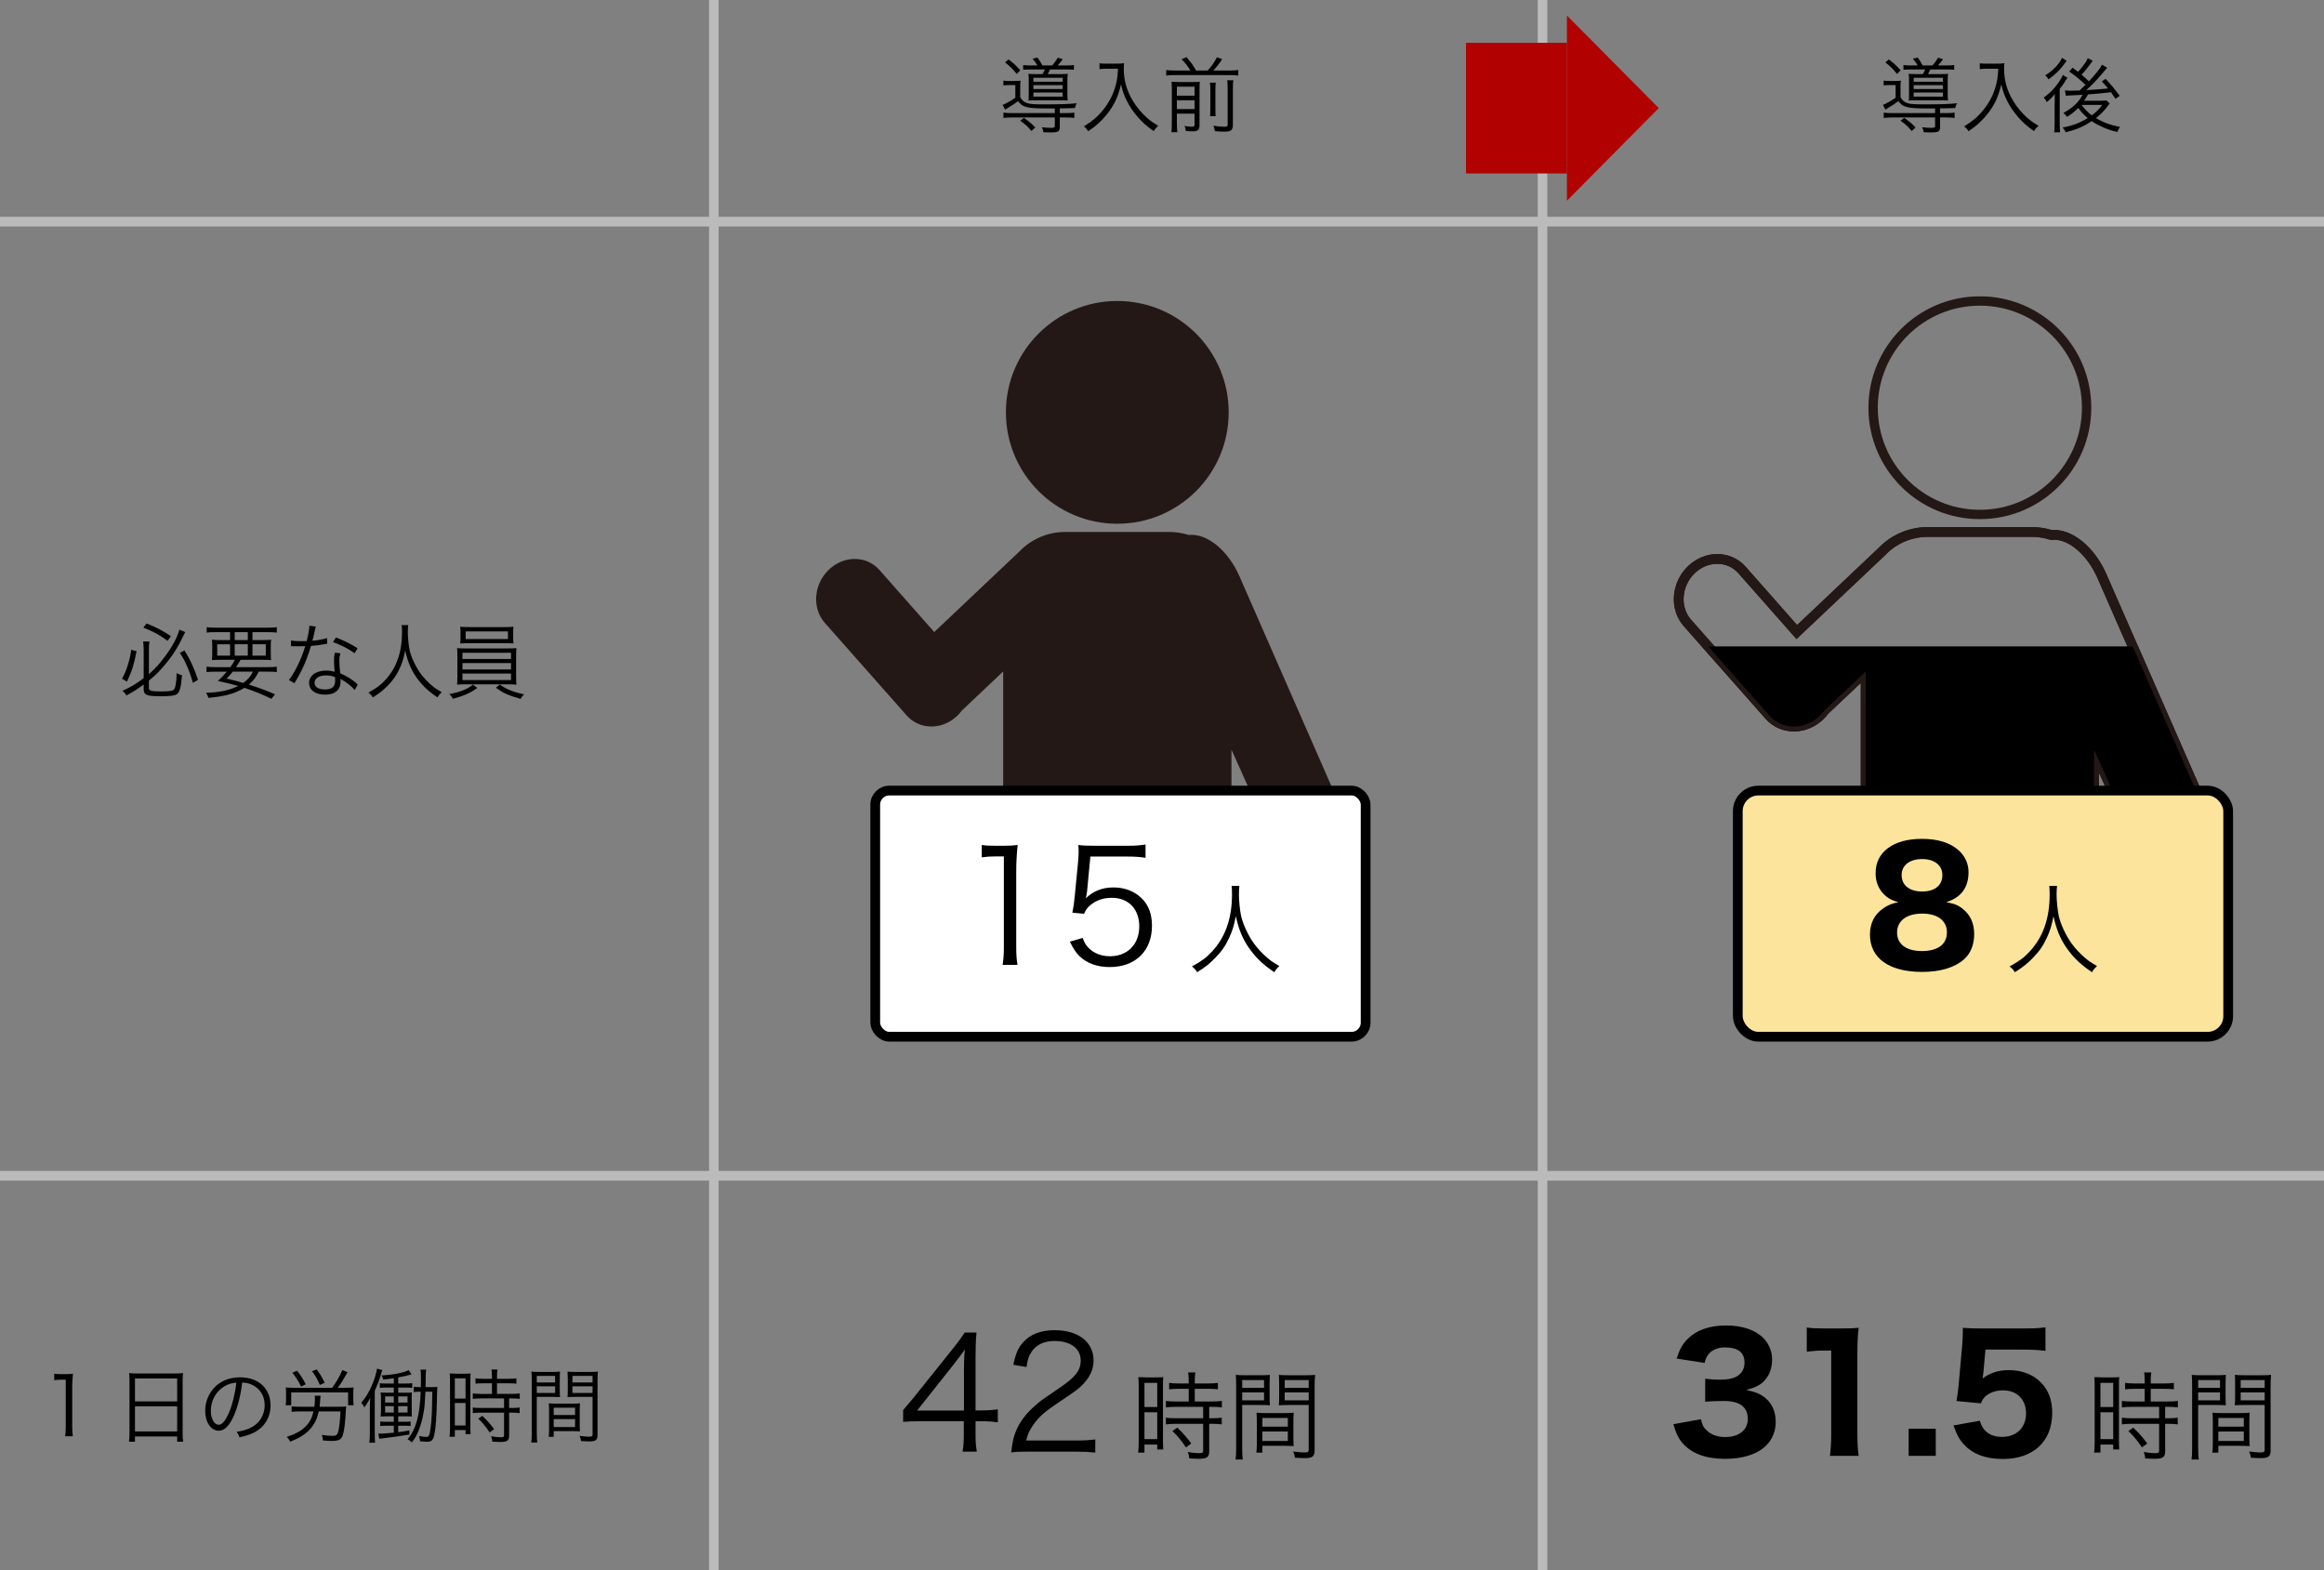 <?xml version="1.0" encoding="UTF-8"?>
<svg id="b" data-name="レイヤー 2" xmlns="http://www.w3.org/2000/svg" width="412.484" height="278.699" xmlns:xlink="http://www.w3.org/1999/xlink" viewBox="0 0 412.484 278.699">
  <rect x="0" y="0" width="412.484" height="278.699" fill="#808080" stroke="none"/>
  <defs>
    <clipPath id="d">
      <rect x="135.075" y="39.337" width="124.315" height="119.677" fill="none" stroke-width="0"/>
    </clipPath>
    <clipPath id="e">
      <rect x="288.169" y="39.337" width="124.315" height="119.677" fill="none" stroke-width="0"/>
    </clipPath>
    <clipPath id="f">
      <rect x="288.169" y="114.74" width="124.315" height="44.274" fill="none" stroke-width="0"/>
    </clipPath>
  </defs>
  <g id="c" data-name="レイヤー 1">
    <g>
      <g>
        <path d="m187.218,19.25h-1.248c-3.686,0-4.455-.189-5.281-1.307-.566.45-.74.566-1.931,1.292-.087.043-.131.072-.362.218l-.45-.827q.146-.044.275-.116c.015-.015.073-.029.16-.073.639-.305,1.189-.638,1.828-1.088v-2.249h-1.045c-.565,0-.769.015-1.073.058v-.855c.333.058.58.072,1.132.072h.812c.493,0,.798-.015,1.103-.058-.043.333-.058.581-.058,1.306v1.64c.333.566.667.856,1.204,1.03.493.174,1.233.232,2.932.232,3.004,0,4.73-.059,5.905-.203-.188.319-.261.493-.333.856-.522.029-1.698.043-2.685.058v.842h1.073c.683,0,1.104-.029,1.51-.087v.943c-.421-.058-.856-.087-1.524-.087h-1.059v1.64c0,.871-.232,1.016-1.64,1.016-.436,0-.813-.014-1.263-.029-.059-.377-.116-.566-.29-.886.696.073,1.189.102,1.668.102.522,0,.639-.058.639-.363v-1.48h-7.604c-.653,0-1.074.029-1.509.087v-.943c.406.058.827.087,1.509.087h7.604v-.827Zm-8.213-8.707c.929.711,1.306,1.06,2.09,1.93l-.639.653c-.683-.871-1.146-1.32-2.061-2.046l.609-.537Zm4.062,12.712c-.652-.798-1.146-1.248-1.987-1.814l.639-.522c.827.551,1.335.987,2.031,1.698l-.683.639Zm1.06-11.638c-.232-.406-.493-.784-.856-1.19l.856-.218c.319.407.624.886.886,1.408h1.741c.377-.436.667-.827,1.001-1.379l.871.275c-.349.465-.596.77-.9,1.104h1.437c.711,0,1.104-.015,1.437-.073v.841c-.377-.043-.798-.058-1.437-.058h-2.786c-.159.333-.29.58-.421.827h2.148c.726,0,1.088-.015,1.407-.059-.044.363-.058.697-.058,1.263v2.191c0,.595.014.986.058,1.291-.319-.028-.653-.043-1.161-.043h-4.367c-.552,0-.987.015-1.437.043.028-.275.043-.565.043-1.189v-2.322c0-.566-.015-.929-.058-1.234.319.044.769.059,1.538.059h.957c.175-.291.291-.494.436-.827h-2.365c-.653,0-1.073.015-1.494.058v-.841c.377.058.739.073,1.465.073h1.06Zm-.711,2.888h5.195v-.697h-5.195v.697Zm0,1.306h5.195v-.696h-5.195v.696Zm0,1.335h5.195v-.726h-5.195v.726Z" stroke-width="0"/>
        <path d="m196.252,12.197c-.275,0-.624.029-1.103.072v-1.044c.29.058.58.073,1.103.073h1.916c.696,0,1.059-.029,1.35-.087-.044.362-.059.638-.059.957,0,1.829.392,3.454,1.233,5.064.566,1.089,1.277,2.061,2.177,3.004.856.871,1.407,1.306,2.714,2.104-.392.333-.493.435-.812.929-1.263-.886-1.944-1.48-2.815-2.481-.842-.958-1.582-2.061-2.075-3.135-.436-.914-.653-1.553-.914-2.685-.45,1.93-1.045,3.309-2.031,4.702-.537.769-1.205,1.509-1.959,2.205-.537.494-.915.798-1.829,1.422-.231-.377-.421-.595-.783-.856,1.582-.987,2.409-1.698,3.366-2.859,1.045-1.277,1.785-2.67,2.235-4.223.275-.987.392-1.712.464-3.164h-2.177Z" stroke-width="0"/>
        <path d="m211.279,12.516c-.493-.798-.769-1.161-1.553-2.017l.871-.348c1.016,1.219,1.161,1.422,1.683,2.365h2.075c.711-.784,1.118-1.35,1.64-2.351l.929.348c-.58.856-1.088,1.495-1.566,2.003h2.975c.653,0,1.06-.029,1.451-.087v.986c-.421-.058-.827-.087-1.451-.087h-9.896c-.609,0-1.002.029-1.451.087v-.986q.464.072,1.451.087h2.844Zm-2.395,9.403c0,.769.029,1.175.088,1.538h-1.06c.058-.406.072-.842.072-1.567v-6.095c0-.711-.015-.958-.043-1.291.479.043.827.058,1.407.058h2.278c.798,0,1.016-.015,1.32-.058-.029.333-.044.711-.044,1.538v6.152c0,.871-.275,1.117-1.219,1.117-.305,0-.652-.014-1.204-.058-.072-.421-.102-.537-.232-.899.522.102.943.145,1.263.145.421,0,.508-.072.508-.377v-1.944h-3.135v1.741Zm3.135-4.934v-1.597h-3.135v1.597h3.135Zm0,2.379v-1.567h-3.135v1.567h3.135Zm3.772-4.687c-.058.349-.072.581-.072,1.364v2.945c0,1.103,0,1.292.059,1.64h-1.017c.044-.362.059-.609.059-1.625v-2.96c0-.74-.015-.958-.072-1.364h1.044Zm3.12-.436c-.072.377-.087.77-.087,1.567v6.283c0,1.016-.305,1.277-1.494,1.277-.494,0-.973-.029-1.698-.087-.058-.363-.116-.595-.275-.973.769.131,1.393.188,1.872.188.565,0,.667-.058.667-.435v-6.284c0-.87-.015-1.132-.087-1.538h1.103Z" stroke-width="0"/>
      </g>
      <g>
        <path d="m343.46,19.25h-1.248c-3.686,0-4.455-.189-5.282-1.307-.565.45-.74.566-1.93,1.292-.087.043-.131.072-.363.218l-.449-.827q.145-.044.275-.116c.015-.015.072-.029.16-.073.638-.305,1.189-.638,1.828-1.088v-2.249h-1.045c-.565,0-.77.015-1.074.058v-.855c.334.058.581.072,1.132.072h.813c.493,0,.798-.015,1.103-.058-.044.333-.059.581-.059,1.306v1.64c.334.566.668.856,1.205,1.03.493.174,1.233.232,2.931.232,3.004,0,4.731-.059,5.906-.203-.188.319-.261.493-.334.856-.522.029-1.697.043-2.685.058v.842h1.074c.682,0,1.103-.029,1.509-.087v.943c-.421-.058-.855-.087-1.523-.087h-1.06v1.64c0,.871-.231,1.016-1.64,1.016-.435,0-.812-.014-1.262-.029-.059-.377-.116-.566-.291-.886.697.073,1.19.102,1.669.102.522,0,.639-.058.639-.363v-1.48h-7.604c-.653,0-1.074.029-1.51.087v-.943c.406.058.827.087,1.51.087h7.604v-.827Zm-8.213-8.707c.929.711,1.306,1.06,2.089,1.93l-.638.653c-.683-.871-1.146-1.32-2.062-2.046l.61-.537Zm4.062,12.712c-.652-.798-1.146-1.248-1.988-1.814l.639-.522c.827.551,1.335.987,2.032,1.698l-.683.639Zm1.06-11.638c-.232-.406-.493-.784-.856-1.19l.856-.218c.319.407.624.886.885,1.408h1.741c.378-.436.668-.827,1.002-1.379l.87.275c-.348.465-.595.77-.899,1.104h1.437c.711,0,1.103-.015,1.437-.073v.841c-.377-.043-.798-.058-1.437-.058h-2.786c-.159.333-.29.58-.421.827h2.147c.726,0,1.089-.015,1.408-.059-.044.363-.059.697-.059,1.263v2.191c0,.595.015.986.059,1.291-.319-.028-.653-.043-1.161-.043h-4.368c-.551,0-.986.015-1.437.043.029-.275.044-.565.044-1.189v-2.322c0-.566-.015-.929-.059-1.234.319.044.77.059,1.539.059h.957c.175-.291.29-.494.436-.827h-2.365c-.653,0-1.074.015-1.495.058v-.841c.378.058.74.073,1.466.073h1.06Zm-.711,2.888h5.194v-.697h-5.194v.697Zm0,1.306h5.194v-.696h-5.194v.696Zm0,1.335h5.194v-.726h-5.194v.726Z" stroke-width="0"/>
        <path d="m352.494,12.197c-.275,0-.624.029-1.103.072v-1.044c.29.058.58.073,1.103.073h1.915c.697,0,1.06-.029,1.35-.087-.043.362-.058.638-.058.957,0,1.829.392,3.454,1.233,5.064.565,1.089,1.277,2.061,2.177,3.004.856.871,1.407,1.306,2.714,2.104-.393.333-.494.435-.813.929-1.262-.886-1.944-1.48-2.814-2.481-.842-.958-1.582-2.061-2.075-3.135-.436-.914-.653-1.553-.914-2.685-.45,1.93-1.045,3.309-2.032,4.702-.536.769-1.204,1.509-1.959,2.205-.536.494-.914.798-1.828,1.422-.232-.377-.421-.595-.783-.856,1.581-.987,2.408-1.698,3.366-2.859,1.045-1.277,1.785-2.67,2.234-4.223.276-.987.393-1.712.465-3.164h-2.177Z" stroke-width="0"/>
        <path d="m364.677,18.626c.015-.494.015-.827.015-1.03q0-.102.015-.915c-.436.566-.769.915-1.437,1.437-.174-.363-.246-.494-.537-.798,1.017-.711,1.814-1.509,2.54-2.54.436-.609.696-1.06.855-1.48l.827.508c-.159.203-.231.319-.421.638-.188.334-.551.827-.957,1.321v5.993c0,.754.029,1.292.072,1.727h-1.06c.059-.407.087-.929.087-1.684v-3.178Zm2.134-7.822q-.116.145-.334.435c-.812,1.146-1.756,2.061-2.888,2.845-.188-.334-.319-.494-.58-.711,1.363-.827,2.481-2.003,2.989-3.105l.812.537Zm4.614-.029c-.116.159-.159.203-.362.522-.465.653-1.017,1.335-1.611,1.959.595.508.812.711,1.307,1.175,1.262-1.35,2.002-2.292,2.321-2.946l.914.537c-.145.159-.232.261-.58.682-.958,1.176-1.828,2.09-3.12,3.294q2.018-.116,3.875-.29c-.363-.45-.581-.682-1.132-1.248l.682-.464c.986,1.044,1.553,1.727,2.511,3.018l-.755.522c-.392-.58-.508-.754-.798-1.161q-2.481.276-4.078.377c-.275.522-.362.653-.696,1.132h2.757c.522,0,.958-.029,1.19-.072l.595.551q-.131.146-.334.436c-.493.711-1.306,1.538-2.104,2.162,1.248.755,2.729,1.292,4.267,1.553-.232.363-.232.377-.479.914-1.364-.333-2.046-.58-3.266-1.189-.595-.291-.899-.479-1.276-.74-1.538,1.016-2.729,1.523-4.614,1.974-.16-.363-.232-.465-.552-.842,1.712-.305,3.047-.812,4.455-1.669-.77-.682-1.19-1.117-1.669-1.813-.566.595-1.161,1.073-1.988,1.596-.174-.246-.377-.464-.653-.696,1.611-.871,2.729-1.916,3.41-3.222-.102,0-.855.044-2.278.116-.42.029-.449.029-.696.072l-.159-.972c.261.043.595.058,1.045.058q.261,0,1.553-.043.783-.74,1.044-1.002c-1.001-.957-1.552-1.407-2.901-2.379l.624-.667c.551.421.726.566.957.74.812-.871,1.538-1.887,1.728-2.424l.87.45Zm-1.959,7.851c.566.769,1.06,1.277,1.8,1.843.812-.595,1.35-1.132,1.843-1.843h-3.643Z" stroke-width="0"/>
      </g>
      <g>
        <g clip-path="url(#d)">
          <path d="m218.078,73.194c0,10.919-8.851,19.77-19.77,19.77s-19.77-8.851-19.77-19.77,8.851-19.77,19.77-19.77,19.77,8.851,19.77,19.77Z" fill="#231816" stroke-width="0"/>
          <path d="m236.909,140.898l-16.896-38.554c-2.049-4.737-5.843-7.726-9.025-7.385-1.098-.349-2.269-.541-3.487-.541h-18.383c-3.255,0-6.182,1.348-8.207,3.493l-.026.022-15.068,14.253-9.729-11.019c-2.309-2.605-6.347-2.61-9.019-.011-2.672,2.598-2.967,6.816-.658,9.421l14.518,16.42c2.308,2.605,6.347,2.61,9.019.012.285-.277.537-.576.768-.886l7.335-6.938v97.352c0,4.749,2.183,8.599,4.875,8.599h8.097c2.692,0,4.875-3.85,4.875-8.599v-28.059h4.823v28.059c0,4.749,2.183,8.599,4.875,8.599h8.097c2.693,0,4.875-3.85,4.875-8.599v-83.486l6.07,13.539c2.355,5.442,7.011,8.579,10.399,7.007,3.388-1.571,4.227-7.256,1.871-12.698Z" fill="#231816" stroke-width="0"/>
        </g>
        <rect x="155.347" y="140.327" width="87.036" height="43.691" rx="2.497" ry="2.497" fill="#fff" stroke="#000" stroke-miterlimit="10" stroke-width="1.73"/>
        <g>
          <path d="m174.25,149.98c.723.111,1.252.14,2.309.14h1.752c.946,0,1.392-.028,2.31-.14-.167,1.697-.251,3.116-.251,4.618v13.519c0,1.308.056,2.114.223,3.144h-2.643c.167-.974.223-1.864.223-3.144v-16.105h-1.502c-.891,0-1.613.056-2.42.167v-2.198Z" stroke-width="0"/>
          <path d="m192.946,158.186q-.056.501-.223,1.252c1.335-1.279,2.948-1.919,4.868-1.919,2.03,0,3.755.667,5.007,1.892,1.252,1.196,1.864,2.837,1.864,4.896,0,4.479-2.921,7.344-7.511,7.344-2.17,0-3.979-.64-5.313-1.892-.695-.696-1.085-1.28-1.752-2.615l2.28-.667c.278.779.474,1.141.891,1.614.945,1.057,2.337,1.641,3.95,1.641,3.115,0,5.201-2.114,5.201-5.312,0-3.06-1.919-5.063-4.867-5.063-1.419,0-2.643.389-3.645,1.168-.668.528-.974.918-1.279,1.669l-2.087-.195c.223-1.084.307-1.669.418-2.865l.611-6.287c.056-.807.084-1.141.084-1.669,0-.39,0-.5-.056-1.196.862.111,1.308.14,2.948.14h5.73c1.502,0,2.142-.056,3.255-.223v2.364c-1.058-.167-1.947-.223-3.255-.223h-6.537l-.584,6.147Z" stroke-width="0"/>
          <path d="m219.98,157.255c-.052.294-.086.986-.086,1.54,0,1.021.173,2.786.38,3.755.295,1.384,1.229,3.426,2.232,4.845.692.969,1.627,1.956,2.561,2.734.554.467,1.004.761,2.008,1.35-.415.381-.605.588-.9,1.09-2.11-1.436-3.356-2.647-4.585-4.43-1.073-1.574-1.73-3.184-2.249-5.502-.312,1.644-.606,2.578-1.194,3.858-.605,1.332-1.367,2.439-2.475,3.547-.969,1.004-1.679,1.575-3.184,2.526-.294-.467-.502-.692-.935-1.021,1.748-.969,2.526-1.54,3.53-2.613,2.405-2.578,3.582-5.9,3.582-10.157,0-.727-.018-1.072-.069-1.522h1.384Z" stroke-width="0"/>
        </g>
      </g>
      <g>
        <path d="m160.297,250.291c.584-.667,1.225-1.447,1.809-2.142l7.037-8.79c.946-1.168,1.446-1.863,2.087-2.837h2.086c-.139,1.641-.167,2.503-.167,4.701v9.124h1.057c1.169,0,1.892-.056,2.894-.195v2.309c-1.029-.139-1.725-.194-2.921-.194h-1.029v2.392c0,1.335.056,1.975.223,3.004h-2.531c.167-.974.223-1.753.223-3.004v-2.392h-7.455c-1.558,0-2.393.027-3.311.111v-2.086Zm10.793-6.982c0-1.475.028-2.364.167-3.783-.584.834-1.279,1.752-2.086,2.782l-6.398,8.067h8.317v-7.065Z" stroke-width="0"/>
        <path d="m182.526,257.663c-1.752,0-2.17.027-3.06.139.306-2.197.39-2.614.807-3.672.695-1.752,1.863-3.282,3.616-4.784.974-.834,1.029-.862,4.256-3.06,2.754-1.864,3.672-3.088,3.672-4.785,0-2.114-1.78-3.477-4.618-3.477-1.835,0-3.198.612-4.033,1.808-.528.751-.778,1.419-.974,2.81l-2.336-.389c.417-2.002.834-2.976,1.752-4.005,1.252-1.419,3.144-2.142,5.591-2.142,4.201,0,6.899,2.114,6.899,5.396,0,1.418-.557,2.753-1.642,3.95-.835.946-1.558,1.475-4.729,3.589-2.198,1.474-3.088,2.253-4.006,3.421-.862,1.141-1.252,1.892-1.586,3.227h8.874c1.391,0,2.337-.056,3.394-.195v2.337c-1.112-.111-2.03-.167-3.422-.167h-8.456Z" stroke-width="0"/>
        <path d="m202.107,246.098c0-.727-.018-1.211-.069-1.661q.363.035,1.592.052h1.28c.883,0,1.177-.017,1.558-.052-.052.416-.052.692-.052,1.696v9.482c0,.83.018,1.28.052,1.661h-1.072v-.865h-2.268v1.419h-1.124c.069-.52.104-1.107.104-1.834v-9.897Zm1.021,3.651h2.268v-4.291h-2.268v4.291Zm0,5.693h2.268v-4.758h-2.268v4.758Zm6.039-8.928c-.605,0-1.229.034-1.661.086v-1.142c.433.069.917.104,1.644.104h1.835v-.554c0-.536-.035-.935-.104-1.401h1.281c-.069.45-.104.831-.104,1.401v.554h2.457c.71,0,1.194-.034,1.645-.104v1.142c-.45-.052-.986-.086-1.645-.086h-2.457v2.249h3.062c.762,0,1.315-.034,1.748-.104v1.159c-.467-.069-.969-.104-1.679-.104h-.57v2.024h.536c.762,0,1.263-.035,1.695-.104v1.194c-.502-.069-.969-.104-1.695-.104h-.536v4.845c0,1.107-.381,1.367-1.99,1.367-.277,0-.554-.018-1.558-.069-.034-.45-.104-.762-.276-1.142.675.121,1.453.208,1.973.208.657,0,.778-.069.778-.45v-4.758h-4.88c-.64,0-1.229.034-1.73.104v-1.194c.433.069.952.104,1.748.104h4.862v-2.024h-4.862c-.709,0-1.229.034-1.748.104v-1.159c.433.069,1.004.104,1.748.104h2.302v-2.249h-1.817Zm1.333,10.399c-.9-1.315-1.385-1.921-2.405-2.907l.848-.605c1.038.986,1.609,1.626,2.491,2.82l-.934.692Z" stroke-width="0"/>
        <path d="m220.477,257.12c0,.969.034,1.488.104,1.938h-1.28c.069-.468.104-1.004.104-1.938v-11.178c0-.848-.017-1.35-.068-1.903.484.052.934.069,1.816.069h2.475c.865,0,1.28-.018,1.765-.069-.034.484-.052,1.003-.052,1.644v2.146c0,.692.018,1.177.052,1.609-.467-.034-1.056-.052-1.747-.052h-3.167v7.734Zm0-10.78h3.876v-1.384h-3.876v1.384Zm0,2.215h3.876v-1.402h-3.876v1.402Zm9.084,6.558c0,.657.018,1.125.053,1.574-.485-.034-1.056-.052-1.766-.052h-3.789v1.211h-1.073c.069-.467.087-.917.087-1.626v-3.842c0-.623-.018-1.124-.052-1.626.519.052.934.069,1.713.069h3.166c.796,0,1.194-.018,1.714-.069-.035.484-.053.934-.053,1.626v2.734Zm-5.502-1.886h4.516v-1.54h-4.516v1.54Zm0,2.543h4.516v-1.678h-4.516v1.678Zm9.274,1.609c0,1.142-.363,1.437-1.765,1.437-.363,0-1.298-.035-1.73-.069-.069-.467-.156-.744-.312-1.107.813.104,1.54.173,1.903.173.709,0,.848-.086.848-.502v-7.925h-3.547c-.727,0-1.28.018-1.748.052.035-.45.052-.969.052-1.609v-2.146c0-.605-.017-1.125-.052-1.644.484.052.883.069,1.766.069h2.854c.9,0,1.315-.018,1.817-.069-.069.675-.087,1.125-.087,1.903v11.438Zm-5.312-11.04h4.257v-1.384h-4.257v1.384Zm0,2.215h4.257v-1.402h-4.257v1.402Z" stroke-width="0"/>
      </g>
      <g>
        <path d="m301.9,251.904c.223,1.029.444,1.474,1.029,2.003.807.779,1.946,1.168,3.282,1.168,2.447,0,4.005-1.252,4.005-3.227,0-2.086-1.418-3.171-4.2-3.171-1.391,0-2.336.028-3.365.139v-4.089c.834.111,1.78.167,2.643.167,1.362,0,2.42-.222,3.06-.64.835-.528,1.279-1.335,1.279-2.392,0-1.809-1.168-2.698-3.477-2.698-1.28,0-2.309.445-2.921,1.224-.334.417-.473.751-.695,1.53l-4.951-.779c.556-1.697,1.001-2.531,1.946-3.477,1.586-1.585,3.867-2.392,6.844-2.392,2.837,0,5.146.779,6.592,2.226.974.974,1.559,2.364,1.559,3.783,0,1.447-.418,2.698-1.225,3.616-.751.89-1.474,1.28-3.365,1.836,1.919.362,2.976.89,3.922,1.919.89,1.029,1.308,2.226,1.308,3.839,0,1.53-.64,3.06-1.697,4.089-1.585,1.558-4.089,2.364-7.315,2.364-3.394,0-5.953-.945-7.538-2.81-.779-.918-1.141-1.725-1.614-3.338l4.896-.89Z" stroke-width="0"/>
        <path d="m320.681,235.631c.918.14,1.613.167,3.031.167h3.032c1.669,0,2.059-.027,3.144-.111-.167,1.558-.223,2.754-.223,4.507v14.325c0,1.558.056,2.615.223,3.895h-5.091c.14-1.113.223-2.364.223-3.895v-14.798h-1.224c-1.085,0-1.947.056-3.115.195v-4.284Z" stroke-width="0"/>
        <path d="m343.577,253.601v4.812h-4.812v-4.812h4.812Z" stroke-width="0"/>
        <path d="m352.035,243.532c-.028.223-.111.834-.14,1.141,1.335-1.002,2.782-1.475,4.674-1.475,2.253,0,4.256.751,5.646,2.17,1.363,1.363,2.03,3.115,2.03,5.396,0,5.09-3.338,8.206-8.762,8.206-2.977,0-5.258-.834-6.815-2.476-.89-.946-1.335-1.752-1.947-3.477l4.674-.834c.25.779.417,1.14.778,1.558.695.862,1.78,1.307,3.171,1.307,2.56,0,4.256-1.641,4.256-4.172,0-2.476-1.613-4.089-4.089-4.089-1.252,0-2.364.389-3.144,1.084-.361.362-.528.612-.778,1.225l-4.34-.417c.223-1.28.278-1.725.39-2.865l.64-7.177c.084-1.057.084-1.251.111-2.949,1.002.084,1.613.111,3.144.111h7.288c2.197,0,2.921-.027,4.228-.194v4.172c-1.307-.167-2.531-.223-4.172-.223h-6.481l-.361,3.978Z" stroke-width="0"/>
        <path d="m371.783,246.098c0-.727-.018-1.211-.069-1.661q.363.035,1.592.052h1.28c.883,0,1.177-.017,1.558-.052-.052.416-.052.692-.052,1.696v9.482c0,.83.017,1.28.052,1.661h-1.073v-.865h-2.267v1.419h-1.125c.069-.52.104-1.107.104-1.834v-9.897Zm1.021,3.651h2.267v-4.291h-2.267v4.291Zm0,5.693h2.267v-4.758h-2.267v4.758Zm6.039-8.928c-.605,0-1.229.034-1.661.086v-1.142c.433.069.917.104,1.644.104h1.834v-.554c0-.536-.034-.935-.104-1.401h1.28c-.069.45-.104.831-.104,1.401v.554h2.457c.71,0,1.194-.034,1.644-.104v1.142c-.449-.052-.986-.086-1.644-.086h-2.457v2.249h3.062c.762,0,1.315-.034,1.748-.104v1.159c-.468-.069-.969-.104-1.679-.104h-.571v2.024h.537c.761,0,1.263-.035,1.695-.104v1.194c-.502-.069-.969-.104-1.695-.104h-.537v4.845c0,1.107-.38,1.367-1.989,1.367-.277,0-.554-.018-1.558-.069-.034-.45-.104-.762-.276-1.142.675.121,1.453.208,1.972.208.658,0,.779-.069.779-.45v-4.758h-4.88c-.64,0-1.229.034-1.73.104v-1.194c.433.069.952.104,1.748.104h4.862v-2.024h-4.862c-.71,0-1.229.034-1.748.104v-1.159c.433.069,1.004.104,1.748.104h2.301v-2.249h-1.816Zm1.332,10.399c-.899-1.315-1.384-1.921-2.405-2.907l.849-.605c1.038.986,1.608,1.626,2.491,2.82l-.935.692Z" stroke-width="0"/>
        <path d="m390.152,257.12c0,.969.035,1.488.104,1.938h-1.281c.069-.468.104-1.004.104-1.938v-11.178c0-.848-.018-1.35-.069-1.903.484.052.935.069,1.816.069h2.475c.865,0,1.28-.018,1.765-.069-.034.484-.052,1.003-.052,1.644v2.146c0,.692.018,1.177.052,1.609-.467-.034-1.055-.052-1.747-.052h-3.167v7.734Zm0-10.78h3.876v-1.384h-3.876v1.384Zm0,2.215h3.876v-1.402h-3.876v1.402Zm9.085,6.558c0,.657.017,1.125.052,1.574-.484-.034-1.056-.052-1.766-.052h-3.789v1.211h-1.073c.069-.467.087-.917.087-1.626v-3.842c0-.623-.018-1.124-.052-1.626.52.052.935.069,1.713.069h3.167c.796,0,1.193-.018,1.713-.069-.035.484-.052.934-.052,1.626v2.734Zm-5.503-1.886h4.517v-1.54h-4.517v1.54Zm0,2.543h4.517v-1.678h-4.517v1.678Zm9.274,1.609c0,1.142-.363,1.437-1.765,1.437-.363,0-1.298-.035-1.73-.069-.069-.467-.155-.744-.312-1.107.813.104,1.54.173,1.903.173.71,0,.848-.086.848-.502v-7.925h-3.547c-.727,0-1.28.018-1.747.052.034-.45.052-.969.052-1.609v-2.146c0-.605-.018-1.125-.052-1.644.484.052.882.069,1.765.069h2.854c.9,0,1.315-.018,1.817-.069-.069.675-.087,1.125-.087,1.903v11.438Zm-5.312-11.04h4.256v-1.384h-4.256v1.384Zm0,2.215h4.256v-1.402h-4.256v1.402Z" stroke-width="0"/>
      </g>
      <g>
        <g clip-path="url(#e)">
          <path d="m370.348,72.37c0,10.463-8.482,18.946-18.946,18.946s-18.945-8.482-18.945-18.946,8.482-18.946,18.945-18.946,18.946,8.482,18.946,18.946Z" fill="none" stroke="#231816" stroke-miterlimit="10" stroke-width="1.658"/>
          <path d="m390.003,140.898l-16.896-38.554c-2.049-4.737-5.843-7.726-9.025-7.385-1.098-.349-2.269-.541-3.487-.541h-18.383c-3.255,0-6.182,1.348-8.207,3.493l-.026.022-15.068,14.253-9.729-11.019c-2.309-2.605-6.347-2.61-9.019-.011-2.672,2.598-2.967,6.816-.658,9.421l14.518,16.42c2.308,2.605,6.347,2.61,9.019.012.285-.277.537-.576.768-.886l7.335-6.938v97.352c0,4.749,2.183,8.599,4.875,8.599h8.097c2.692,0,4.875-3.85,4.875-8.599v-28.059h4.823v28.059c0,4.749,2.183,8.599,4.875,8.599h8.097c2.693,0,4.875-3.85,4.875-8.599v-83.486l6.07,13.539c2.355,5.442,7.011,8.579,10.399,7.007,3.388-1.571,4.227-7.256,1.871-12.698Z" fill="none" stroke="#231816" stroke-miterlimit="10" stroke-width="1.73"/>
          <path d="m390.003,140.898l-16.896-38.554c-2.049-4.737-5.843-7.726-9.025-7.385-1.098-.349-2.269-.541-3.487-.541h-18.383c-3.255,0-6.182,1.348-8.207,3.493l-.026.022-15.068,14.253-9.729-11.019c-2.309-2.605-6.347-2.61-9.019-.011-2.672,2.598-2.967,6.816-.658,9.421l14.518,16.42c2.308,2.605,6.347,2.61,9.019.012.285-.277.537-.576.768-.886l7.335-6.938v97.352c0,4.749,2.183,8.599,4.875,8.599h8.097c2.692,0,4.875-3.85,4.875-8.599v-28.059h4.823v28.059c0,4.749,2.183,8.599,4.875,8.599h8.097c2.693,0,4.875-3.85,4.875-8.599v-83.486l6.07,13.539c2.355,5.442,7.011,8.579,10.399,7.007,3.388-1.571,4.227-7.256,1.871-12.698Z" fill="none" stroke="#231816" stroke-miterlimit="10" stroke-width="1.73"/>
        </g>
        <g clip-path="url(#f)">
          <path d="m371.173,73.194c0,10.919-8.851,19.77-19.77,19.77s-19.77-8.851-19.77-19.77,8.851-19.77,19.77-19.77,19.77,8.851,19.77,19.77Z" fill="none" stroke="#231816" stroke-miterlimit="10" stroke-width="1.73"/>
          <path d="m390.003,140.898l-16.896-38.554c-2.049-4.737-5.843-7.726-9.025-7.385-1.098-.349-2.269-.541-3.487-.541h-18.383c-3.255,0-6.182,1.348-8.207,3.493l-.026.022-15.068,14.253-9.729-11.019c-2.309-2.605-6.347-2.61-9.019-.011-2.672,2.598-2.967,6.816-.658,9.421l14.518,16.42c2.308,2.605,6.347,2.61,9.019.012.285-.277.537-.576.768-.886l7.335-6.938v97.352c0,4.749,2.183,8.599,4.875,8.599h8.097c2.692,0,4.875-3.85,4.875-8.599v-28.059h4.823v28.059c0,4.749,2.183,8.599,4.875,8.599h8.097c2.693,0,4.875-3.85,4.875-8.599v-83.486l6.07,13.539c2.355,5.442,7.011,8.579,10.399,7.007,3.388-1.571,4.227-7.256,1.871-12.698Z" fill="none" stroke="#231816" stroke-miterlimit="10" stroke-width="1.73"/>
          <path d="m390.003,140.898l-16.896-38.554c-2.049-4.737-5.843-7.726-9.025-7.385-1.098-.349-2.269-.541-3.487-.541h-18.383c-3.255,0-6.182,1.348-8.207,3.493l-.026.022-15.068,14.253-9.729-11.019c-2.309-2.605-6.347-2.61-9.019-.011-2.672,2.598-2.967,6.816-.658,9.421l14.518,16.42c2.308,2.605,6.347,2.61,9.019.012.285-.277.537-.576.768-.886l7.335-6.938v97.352c0,4.749,2.183,8.599,4.875,8.599h8.097c2.692,0,4.875-3.85,4.875-8.599v-28.059h4.823v28.059c0,4.749,2.183,8.599,4.875,8.599h8.097c2.693,0,4.875-3.85,4.875-8.599v-83.486l6.07,13.539c2.355,5.442,7.011,8.579,10.399,7.007,3.388-1.571,4.227-7.256,1.871-12.698Z" stroke-width="0"/>
        </g>
        <rect x="308.441" y="140.327" width="87.036" height="43.691" rx="3.649" ry="3.649" fill="#fde49c" stroke="#000" stroke-miterlimit="10" stroke-width="1.73"/>
        <g>
          <path d="m348.448,161.385c1.307,1.085,1.947,2.531,1.947,4.423s-.641,3.449-1.809,4.479c-1.697,1.474-4.2,2.226-7.455,2.226-5.842,0-9.235-2.448-9.235-6.621,0-2.002.779-3.561,2.337-4.645.835-.584,1.502-.862,2.698-1.113-1.196-.334-1.836-.695-2.559-1.391-.974-1.001-1.475-2.253-1.475-3.783,0-3.728,3.144-6.064,8.206-6.064,2.893,0,5.062.695,6.593,2.086,1.084,1.001,1.696,2.336,1.696,3.811,0,2.754-1.308,4.506-3.95,5.341,1.475.278,2.198.557,3.005,1.252Zm-11.739,4.145c0,2.059,1.642,3.282,4.396,3.282,2.837,0,4.45-1.196,4.45-3.31,0-2.086-1.641-3.338-4.395-3.338s-4.451,1.28-4.451,3.366Zm.807-10.209c0,1.809,1.391,2.921,3.645,2.921s3.588-1.085,3.588-2.921c0-1.725-1.391-2.837-3.588-2.837-2.226,0-3.645,1.112-3.645,2.837Z" stroke-width="0"/>
          <path d="m365.106,157.255c-.052.294-.086.986-.086,1.54,0,1.021.173,2.786.381,3.755.294,1.384,1.229,3.426,2.231,4.845.692.969,1.627,1.956,2.562,2.734.554.467,1.003.761,2.007,1.35-.415.381-.605.588-.899,1.09-2.111-1.436-3.357-2.647-4.586-4.43-1.072-1.574-1.73-3.184-2.249-5.502-.312,1.644-.605,2.578-1.194,3.858-.605,1.332-1.367,2.439-2.475,3.547-.969,1.004-1.678,1.575-3.184,2.526-.294-.467-.502-.692-.935-1.021,1.748-.969,2.526-1.54,3.53-2.613,2.405-2.578,3.582-5.9,3.582-10.157,0-.727-.018-1.072-.069-1.522h1.384Z" stroke-width="0"/>
        </g>
      </g>
      <g>
        <path d="m24.239,115.59c-.464,2.38-.812,3.497-1.698,5.398l-.885-.522c.493-.914.682-1.335.973-2.249.348-1.06.479-1.64.667-2.888l.943.261Zm2.191,6.53c0,.493.406.609,2.22.609.9,0,1.567-.058,1.901-.16.377-.116.508-.319.639-1.088.102-.58.13-.972.159-2.002.377.203.595.291.958.363-.188,2.278-.421,3.091-.987,3.41-.421.247-1.204.334-2.786.334-2.467,0-3.032-.232-3.032-1.248v-.842c-1.132.842-1.713,1.219-3.062,1.944-.217-.363-.362-.537-.711-.812,1.524-.696,2.409-1.219,3.773-2.264v-5.123c0-.464-.029-.784-.102-1.378h1.132c-.073.421-.102.827-.102,1.364v4.44c1.175-1.06,1.9-1.843,2.902-3.207,1.291-1.756,2.177-3.396,2.495-4.702l1.045.436c-.159.29-.203.377-.479.958-1.03,2.162-2.206,3.889-3.947,5.775-.652.726-.972,1.016-2.017,1.886v1.306Zm-.421-11.449c1.887.754,2.844,1.262,4.324,2.249l-.595.827c-1.32-1.001-2.38-1.582-4.296-2.351l.566-.726Zm6.733,4.774c1.001,1.611,1.668,3.047,2.408,5.224l-.914.537c-.392-1.364-.639-2.061-1.117-3.135-.377-.871-.609-1.277-1.19-2.177l.813-.45Z" stroke-width="0"/>
        <path d="m40.877,118.42c.421-.581.522-.74.812-1.306h-2.408c-.812,0-1.292.014-1.669.058.044-.377.058-.682.058-1.263v-1.045c0-.58-.014-.929-.058-1.32.406.043.914.072,1.567.072h1.654v-1.407h-2.54c-.754,0-1.219.015-1.61.072v-.958c.362.058.856.087,1.64.087h9.156c.812,0,1.277-.029,1.654-.087v.958c-.406-.058-.87-.072-1.61-.072h-2.714v1.407h1.727c.697,0,1.176-.029,1.582-.072-.043.392-.058.696-.058,1.32v1.03c0,.639.015.929.058,1.277-.362-.044-.827-.058-1.669-.058h-3.743c-.406.711-.494.827-.813,1.306h5.616c.798,0,1.248-.029,1.625-.087v.958c-.464-.058-.929-.072-1.625-.072h-1.596c-.479,1.001-.943,1.611-1.742,2.293,1.8.58,3.019,1.03,4.644,1.727l-.652.798c-1.626-.798-2.771-1.262-4.789-1.944-1.64,1.016-3.453,1.524-6.385,1.771-.102-.334-.203-.552-.421-.899,2.409-.059,4.121-.421,5.703-1.205-1.132-.333-2.162-.581-3.613-.885.682-.609.958-.914,1.596-1.654h-1.987c-.697,0-1.161.015-1.611.072v-.958c.378.058.842.087,1.611.087h2.611Zm-2.321-4.063v2.017h2.278v-2.017h-2.278Zm2.757,4.861c-.377.464-.565.696-1.103,1.233,1.35.305,1.857.436,2.96.769.871-.638,1.379-1.219,1.713-2.002h-3.57Zm.349-5.602h2.321v-1.407h-2.321v1.407Zm0,2.757h2.321v-2.017h-2.321v2.017Zm3.148,0h2.365v-2.017h-2.365v2.017Z" stroke-width="0"/>
        <path d="m56.064,111.223c-.102.276-.116.333-.232.929-.102.494-.188.841-.392,1.582,1.016-.087,1.93-.261,2.598-.479l.043,1.001q-.159.029-.508.087c-.595.131-1.494.247-2.38.305-.449,1.553-.972,2.902-1.61,4.237-.349.697-.479.943-1.03,1.901-.131.203-.218.377-.29.493l-.987-.58c.465-.581.856-1.219,1.394-2.264.667-1.32,1.088-2.365,1.509-3.744-.362.015-.856.029-1.074.029-.246,0-.739-.014-.957-.014-.16-.015-.276-.015-.319-.015h-.188l.014-1.001c.494.087.929.116,1.728.116.29,0,.769-.015,1.045-.015.231-.827.464-2.061.493-2.728l1.146.16Zm6.893,11.26c-.566-.696-1.48-1.422-2.539-1.973.028.232.028.319.028.464,0,1.495-.986,2.322-2.757,2.322-1.741,0-2.83-.813-2.83-2.104,0-.784.537-1.509,1.35-1.843.508-.218,1.06-.319,1.713-.319.537,0,.899.058,1.466.218-.073-.943-.102-1.625-.102-1.988,0-.522.028-.871.145-1.407l.987.102c-.146.537-.189.841-.189,1.349,0,.653.073,1.654.16,2.206,1.161.508,2.061,1.06,2.844,1.756q.16.16.262.232l-.537.986Zm-5.108-2.597c-1.233,0-2.017.508-2.017,1.306,0,.74.696,1.189,1.843,1.189,1.248,0,1.814-.493,1.814-1.581,0-.175-.029-.624-.029-.624-.609-.218-1.03-.291-1.611-.291Zm5.094-3.947c-1.219-.842-2.321-1.422-3.846-1.974l.537-.812c1.684.667,2.655,1.161,3.831,1.915l-.522.871Z" stroke-width="0"/>
        <path d="m72.455,110.947c-.043.247-.072.827-.072,1.292,0,.855.146,2.336.319,3.148.247,1.161,1.03,2.873,1.872,4.063.58.812,1.364,1.64,2.147,2.292.465.392.842.638,1.684,1.132-.349.319-.508.494-.755.915-1.771-1.205-2.815-2.221-3.846-3.715-.899-1.321-1.451-2.67-1.886-4.615-.262,1.378-.508,2.162-1.002,3.236-.508,1.117-1.146,2.046-2.075,2.975-.812.842-1.407,1.321-2.67,2.119-.246-.392-.421-.581-.783-.856,1.466-.812,2.118-1.292,2.96-2.191,2.018-2.162,3.004-4.948,3.004-8.518,0-.609-.015-.9-.058-1.277h1.16Z" stroke-width="0"/>
        <path d="m84.711,122.106c-.754.552-1.248.827-2.09,1.19-.521.232-.899.348-2.22.74-.218-.392-.334-.537-.653-.841,1.8-.305,3.222-.871,4.194-1.668l.769.58Zm-3.526-5.485c0-.754-.014-1.189-.058-1.582.436.043.899.058,1.64.058h7.256c.726,0,1.204-.015,1.64-.058-.044.363-.059.813-.059,1.582v3.381l.015.784v.247c0,.102.015.217.044.494-.45-.044-.871-.059-1.64-.059h-7.256c-.769,0-1.176.015-1.64.059q.044-.319.058-1.524v-3.381Zm9.897-3.425c0,.421.014.697.058,1.016-.436-.029-.973-.043-1.64-.043h-6.196c-.668,0-1.19.015-1.625.043.043-.348.058-.609.058-1.016v-.914c0-.406-.015-.638-.058-1.045.449.059.827.073,1.654.073h6.152c.827,0,1.189-.015,1.654-.073-.044.363-.058.595-.058,1.045v.914Zm-8.997,3.773h8.619v-1.103h-8.619v1.103Zm0,1.857h8.619v-1.132h-8.619v1.132Zm0,1.886h8.619v-1.161h-8.619v1.161Zm.565-8.634v1.35h7.503v-1.35h-7.503Zm6.052,9.433c1.16.827,2.554,1.378,4.324,1.727-.276.261-.465.508-.624.812-2.221-.639-3.004-.986-4.397-1.974l.697-.565Z" stroke-width="0"/>
      </g>
      <g>
        <path d="m9.626,243.835c.377.058.652.072,1.204.072h.914c.493,0,.726-.015,1.204-.072-.087.885-.13,1.625-.13,2.409v7.052c0,.683.028,1.103.116,1.64h-1.379c.087-.508.116-.972.116-1.64v-8.401h-.784c-.464,0-.841.028-1.262.087v-1.146Z" stroke-width="0"/>
        <path d="m22.984,245.141c0-.58-.015-1.001-.072-1.422.464.058.885.072,1.553.072h6.53c.667,0,1.073-.014,1.494-.072-.058.421-.072.784-.072,1.335v9.302c0,.696.028,1.103.087,1.553h-1.06v-.943h-7.487v.943h-1.06c.058-.436.087-.885.087-1.538v-9.229Zm.973,3.599h7.487v-4.063h-7.487v4.063Zm0,5.34h7.487v-4.455h-7.487v4.455Z" stroke-width="0"/>
        <path d="m41.567,251.164c-.842,1.915-1.698,2.786-2.743,2.786-1.378,0-2.408-1.509-2.408-3.541,0-1.48.551-2.917,1.523-4.005,1.161-1.277,2.742-1.93,4.687-1.93,1.626,0,3.048.508,3.991,1.437.914.885,1.407,2.147,1.407,3.541,0,2.25-1.219,4.107-3.323,5.006-.652.275-1.204.45-2.205.667-.146-.479-.232-.624-.508-.972,1.059-.174,1.741-.363,2.423-.682,1.597-.726,2.568-2.278,2.568-4.063,0-1.654-.842-2.989-2.307-3.643-.537-.232-.958-.333-1.684-.362-.218,2.017-.77,4.237-1.422,5.761Zm-1.785-5.064c-1.466.885-2.365,2.525-2.365,4.324,0,1.393.609,2.467,1.393,2.467.609,0,1.19-.682,1.814-2.104.595-1.364,1.132-3.512,1.32-5.369-.871.073-1.495.276-2.162.682Z" stroke-width="0"/>
        <path d="m58.96,246.332c.855-1.205,1.175-1.756,1.813-3.149l.914.392c-.769,1.349-1.175,2.002-1.727,2.757h1.219c.711,0,1.103-.015,1.582-.059-.044.334-.059.61-.059,1.118v1.074c0,.334.029.624.073.958h-.987v-2.278h-10.1v2.278h-.986c.058-.392.072-.639.072-.973v-1.03c0-.493-.015-.812-.058-1.146.493.044.855.059,1.566.059h6.676Zm1.146,3.366c.203-.015.493-.015.87-.015.146-.014.247-.014.465-.043-.029.174-.029.305-.059.726-.102,2.104-.261,3.482-.522,4.324-.246.827-.711,1.073-1.988,1.073-.377,0-.885-.029-1.552-.087-.029-.377-.073-.653-.204-.986.653.116,1.321.174,1.872.174.726,0,.914-.16,1.089-.914.159-.696.29-1.872.348-3.425h-3.845c-.29,1.277-.726,2.206-1.437,3.033-.639.74-1.48,1.364-2.525,1.857-.247.116-.493.232-1.117.493-.203-.421-.334-.595-.624-.856,1.553-.508,2.539-1.045,3.323-1.813.754-.74,1.146-1.48,1.451-2.714h-2.38c-.581,0-1.146.029-1.51.087v-.986c.291.043.842.072,1.51.072h2.524c.073-.537.102-.986.102-1.422,0-.232-.015-.349-.043-.537h1.059c-.043.203-.058.319-.087.842-.015.406-.043.696-.102,1.117h3.382Zm-6.676-3.584c-.537-1.103-.798-1.524-1.538-2.453l.827-.363c.726.914.958,1.292,1.553,2.409l-.842.406Zm3.338-.29c-.45-1.045-.668-1.437-1.379-2.438l.827-.319c.581.799.929,1.364,1.408,2.366l-.856.392Z" stroke-width="0"/>
        <path d="m65.643,250.264c0-.827.015-1.394.059-2.148-.305.638-.522,1.001-1.03,1.683-.044-.087-.087-.145-.102-.188-.174-.29-.232-.363-.45-.609.77-.929,1.32-1.814,1.814-2.932.479-1.073.827-2.191.986-3.134l.943.261c-.102.232-.116.261-.262.798-.246.856-.595,1.785-1.088,2.859v7.43c0,.87.015,1.291.058,1.799h-1.016c.059-.508.087-1.016.087-1.813v-4.005Zm4.252-5.631c-.652.102-.929.146-1.872.247-.058-.291-.116-.421-.319-.74,1.553-.102,2.409-.218,3.425-.464.683-.16.929-.247,1.408-.494l.508.77c-.914.261-1.176.319-2.365.537v1.088h1.262c.522,0,.871-.015,1.22-.072v.841c-.393-.043-.74-.058-1.22-.058h-1.262v.914h1.32c.711,0,.856,0,1.117-.029-.044.319-.044.464-.044,1.219v1.77c0,.784,0,.929.029,1.262-.421-.028-.667-.028-1.146-.028h-1.276v.972h1.016c.595,0,.899-.015,1.189-.058v.812c-.305-.044-.609-.058-1.175-.058h-1.03v1.146c.914-.116,1.132-.159,1.987-.319v.74c-1.77.291-3.235.508-4.483.639-.319.029-.624.073-.856.116l-.188-.929c.116.015.275.015.349.015.449,0,1.479-.073,2.408-.174v-1.233h-1.204c-.595,0-.899.014-1.204.058v-.812c.275.043.595.058,1.204.058h1.204v-.972h-1.103c-.522,0-.856.014-1.233.043.043-.406.058-.711.058-1.262v-1.756c0-.566-.015-.871-.058-1.262.275.029.508.043,1.204.043h1.132v-.914h-1.276c-.566,0-.871.015-1.205.058v-.827c.29.043.581.058,1.205.058h1.276v-.943Zm-1.538,3.236v1.088h1.538v-1.088h-1.538Zm0,1.727v1.132h1.538v-1.132h-1.538Zm3.977-.639v-1.088h-1.654v1.088h1.654Zm0,1.771v-1.132h-1.654v1.132h1.654Zm4.208-4.513c.537,0,.827-.015,1.088-.044q-.043.291-.072,1.974c-.058,3.178-.218,5.369-.465,6.458-.217,1.045-.493,1.306-1.32,1.306-.29,0-.652-.029-1.219-.087-.043-.406-.087-.639-.174-.929.508.102.957.159,1.248.159.493,0,.609-.218.783-1.494.203-1.364.262-2.743.319-6.53h-1.219c-.131,2.409-.146,2.583-.319,3.643-.392,2.307-1.146,4.237-2.09,5.354-.29-.276-.479-.406-.769-.552,1.509-1.785,2.177-4.223,2.336-8.445h-.232c-.436,0-.639.015-.986.072v-.958c.319.058.537.073.986.073h.262c.015-.508.015-.943.015-1.422,0-1.016-.015-1.234-.088-1.684h1.017c-.059.363-.073.667-.088,1.378q0,.929-.014,1.727h1.001Z" stroke-width="0"/>
        <path d="m79.872,245.185c0-.609-.015-1.016-.058-1.394q.305.029,1.335.044h1.073c.74,0,.987-.015,1.307-.044-.044.349-.044.581-.044,1.422v7.952c0,.697.015,1.074.044,1.393h-.9v-.726h-1.9v1.19h-.943c.058-.435.087-.929.087-1.538v-8.3Zm.856,3.062h1.9v-3.599h-1.9v3.599Zm0,4.774h1.9v-3.991h-1.9v3.991Zm5.064-7.488c-.508,0-1.03.029-1.394.073v-.958c.363.058.77.087,1.379.087h1.538v-.464c0-.45-.029-.784-.087-1.176h1.073c-.058.377-.087.696-.087,1.176v.464h2.061c.596,0,1.002-.029,1.379-.087v.958c-.377-.044-.827-.073-1.379-.073h-2.061v1.886h2.568c.639,0,1.104-.029,1.466-.087v.972c-.392-.058-.812-.087-1.407-.087h-.479v1.698h.45c.639,0,1.06-.029,1.422-.087v1.001c-.421-.058-.812-.087-1.422-.087h-.45v4.063c0,.929-.318,1.146-1.668,1.146-.232,0-.465-.014-1.307-.058-.028-.377-.087-.639-.231-.958.565.102,1.219.175,1.653.175.552,0,.653-.059.653-.378v-3.99h-4.092c-.537,0-1.03.029-1.451.087v-1.001c.362.058.798.087,1.466.087h4.077v-1.698h-4.077c-.596,0-1.03.029-1.466.087v-.972c.362.058.842.087,1.466.087h1.93v-1.886h-1.523Zm1.117,8.721c-.755-1.103-1.161-1.611-2.018-2.438l.712-.508c.87.827,1.349,1.364,2.089,2.365l-.783.581Z" stroke-width="0"/>
        <path d="m95.276,254.428c0,.813.029,1.248.088,1.625h-1.074c.058-.392.087-.841.087-1.625v-9.374c0-.711-.015-1.132-.058-1.596.406.043.783.058,1.523.058h2.075c.726,0,1.073-.015,1.479-.058-.028.407-.043.842-.043,1.378v1.8c0,.58.015.986.043,1.35-.392-.029-.885-.044-1.465-.044h-2.656v6.486Zm0-9.04h3.251v-1.161h-3.251v1.161Zm0,1.857h3.251v-1.176h-3.251v1.176Zm7.619,5.5c0,.551.014.943.043,1.321-.406-.029-.885-.044-1.48-.044h-3.178v1.016h-.899c.058-.392.072-.769.072-1.364v-3.221c0-.522-.015-.943-.043-1.364.435.043.783.058,1.437.058h2.655c.668,0,1.001-.015,1.437-.058-.029.406-.043.784-.043,1.364v2.292Zm-4.615-1.582h3.788v-1.292h-3.788v1.292Zm0,2.133h3.788v-1.407h-3.788v1.407Zm7.778,1.35c0,.958-.305,1.205-1.48,1.205-.305,0-1.088-.029-1.451-.058-.058-.392-.13-.624-.261-.929.682.087,1.291.146,1.596.146.596,0,.711-.073.711-.421v-6.646h-2.975c-.609,0-1.073.015-1.465.044.028-.378.043-.813.043-1.35v-1.8c0-.508-.015-.943-.043-1.378.406.043.739.058,1.479.058h2.395c.755,0,1.103-.015,1.523-.058-.058.566-.072.943-.072,1.596v9.592Zm-4.455-9.258h3.569v-1.161h-3.569v1.161Zm0,1.857h3.569v-1.176h-3.569v1.176Z" stroke-width="0"/>
      </g>
      <line y1="39.337" x2="412.484" y2="39.337" fill="none" stroke="#bbb" stroke-miterlimit="10" stroke-width="1.716"/>
      <line y1="208.7" x2="412.484" y2="208.7" fill="none" stroke="#bbb" stroke-miterlimit="10" stroke-width="1.716"/>
      <line x1="126.697" y1="278.699" x2="126.697" fill="none" stroke="#bbb" stroke-miterlimit="10" stroke-width="1.697"/>
      <line x1="273.78" y1="278.699" x2="273.78" fill="none" stroke="#bbb" stroke-miterlimit="10" stroke-width="1.697"/>
      <g>
        <rect x="260.198" y="7.589" width="17.915" height="23.2" fill="#b10100" stroke-width="0"/>
        <polygon points="294.412 19.189 278.113 35.623 278.113 2.754 294.412 19.189" fill="#b10100" stroke-width="0"/>
      </g>
    </g>
  </g>
</svg>